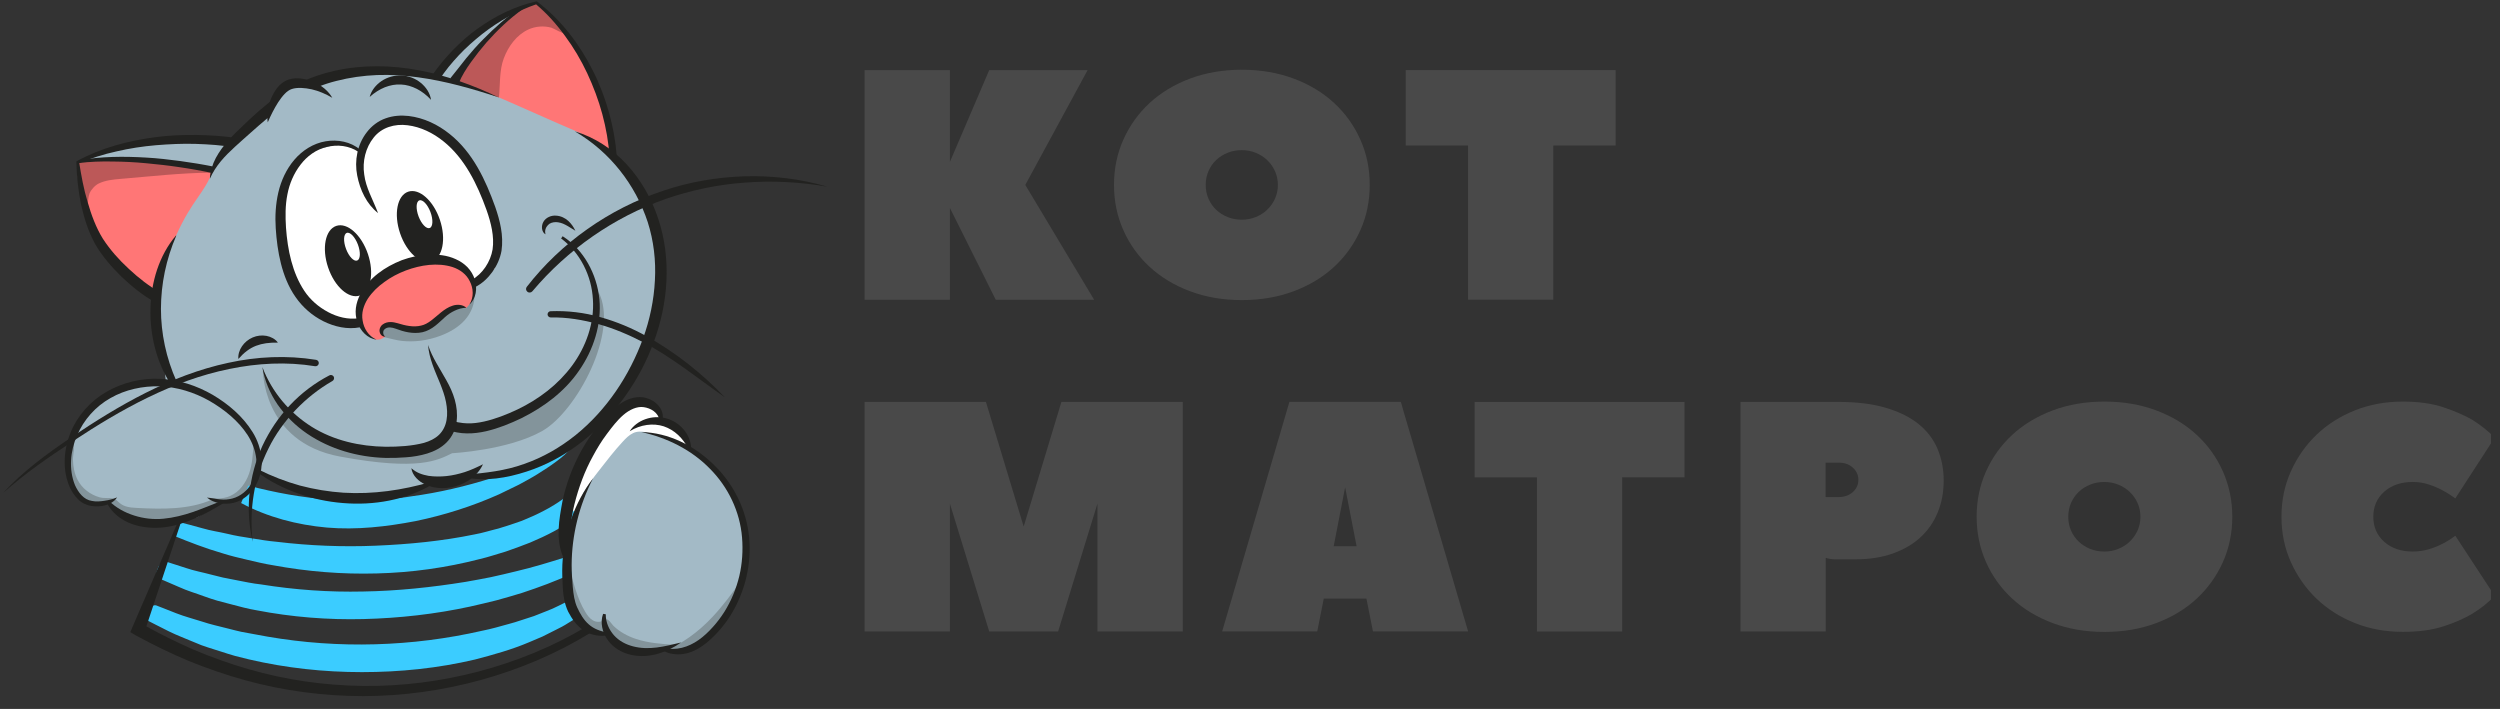 <svg width="201" height="57" viewBox="0 0 201 57" fill="none" xmlns="http://www.w3.org/2000/svg">
<rect x="0" y="0" width="201" height="57" fill="#333333" stroke="none"/>
<g clip-path="url(#clip0_3620_8893)">
<path d="M14.71 41.417C14.71 42.496 12.518 23.762 12.518 23.762L13.139 21.479L12.297 16.191L8.585 14.185L6.258 13.05L7.936 12.361L11.145 11.553L14.523 11.225L16.868 11.214H18.45L19.331 11.129L20.891 9.321L22.489 7.327L24.518 6.694L26.721 6.169L28.484 5.824L30.648 5.688L34.653 6.129H35.252L35.885 4.75L37.659 3.265L38.715 2.417L40.32 1.389L42.032 0.592L43.117 0.236L47.681 7.632L48.947 11.92L49.614 12.926L51.642 15.711L52.23 18.078L53.139 20.982L53.009 23.835L52.806 26.044L51.569 28.615L50.755 30.315L49.783 32.191L48.721 33.541H49.246L50.625 32.705L52.433 32.587L53.139 33.519L53.359 34.039L54.444 34.733L55.461 35.525V36.078L57.54 37.83L59.292 40.536L59.778 42.072L59.992 44.428L59.687 46.513L59.173 48.022L58.467 49.361L57.789 50.293L56.84 51.304L55.41 52.18L54.766 52.423L54.015 52.383L53.439 52.287L52.472 52.248L51.252 52.423L50.043 52.022L48.998 51.084L48.681 50.835L48.009 50.88L47.224 50.4L46.495 49.502L45.715 47.863L45.744 45.666L45.727 44.14L45.467 43.355L45.484 41.118L45.642 40.242C45.642 40.242 45.998 39.027 46.043 38.976C46.094 38.926 46.614 37.948 46.659 37.897C46.71 37.846 47.495 35.999 47.495 35.999L48.128 35.135L48.648 34.344L48.1 34.072L47.218 34.604L45.032 36.089L43.868 37.219L42.032 37.954L38.269 38.304H37.631C37.631 38.304 36.766 38.773 36.681 38.773C36.597 38.773 35.715 38.773 35.602 38.773C35.489 38.773 34.523 38.773 34.523 38.773C34.523 38.773 33.93 38.988 33.93 39.157C33.93 39.327 32.659 39.558 32.659 39.558L29.789 40.033L27.399 39.863L25.744 39.733L24.608 39.417L23.1 38.954L21.891 38.525L20.913 37.965L20.614 38.174L20.247 39.191L19.67 39.813L18.71 40.327H17.732L17.252 40.784L15.834 41.592L14.71 41.417Z" fill="#A3BAC6"/>
<path d="M35.463 26.976C36.181 26.699 36.864 26.303 37.373 25.733C37.881 25.162 38.203 24.394 38.136 23.631C37.305 24.06 36.48 24.484 35.65 24.913C35.113 25.19 34.571 25.473 33.983 25.603C33.294 25.761 32.571 25.716 31.864 25.682C31.582 25.67 31.288 25.659 31.017 25.738C30.599 25.857 30.248 26.218 30.367 26.676C30.446 27.004 30.678 27.066 30.972 27.128C31.424 27.224 31.859 27.36 32.316 27.41C32.813 27.461 33.322 27.456 33.819 27.394C34.378 27.32 34.932 27.179 35.463 26.976Z" fill="#83949B"/>
<path d="M17.134 13.659C16.422 15.602 15.478 15.992 14.162 18.936C12.828 21.919 12.619 24.043 12.619 24.043L9.19 21.026C9.19 21.026 7.54 18.806 7.196 17.704C6.857 16.608 6.258 13.037 6.258 13.037L7.201 12.891H10.885L14.642 13.224L16.252 13.484C16.258 13.489 17.213 13.45 17.134 13.659Z" fill="#FF7676"/>
<path d="M7.945 14.751C8.487 14.491 9.097 14.434 9.691 14.383C12.21 14.174 14.498 13.903 17.029 13.88C17.058 13.762 17.239 13.784 17.142 13.705C17.047 13.626 16.928 13.575 16.809 13.547C13.549 12.745 10.391 12.7 6.928 12.897C6.73 12.909 6.481 12.83 6.352 12.971C6.21 13.129 6.199 13.372 6.21 13.587C6.227 13.982 6.267 14.378 6.323 14.773C6.357 14.999 7.035 17.632 7.035 17.632C7.035 17.632 7.007 16.01 7.199 15.547C7.323 15.248 7.645 14.892 7.945 14.751Z" fill="#BC5858"/>
<path d="M36.723 6.501L37.966 4.462L39.429 2.812L41.062 1.32L41.886 0.693L43.124 0.219L43.926 0.919L46.717 4.151L47.491 5.902L48.711 9.202L49.288 11.597V12.767C49.288 12.767 48.039 11.275 46.316 10.552C44.587 9.829 40.062 7.761 39.389 7.546C38.717 7.337 36.723 6.637 36.723 6.637V6.501Z" fill="#FF7676"/>
<path d="M30.112 27.257C30.112 27.257 29.18 26.523 29.18 26.432C29.18 26.342 28.863 25.043 28.863 25.043L29.456 23.359L30.852 22.365L33.343 21.184L35.456 20.873L36.637 21.314L37.948 22.308L38.129 22.986V23.704C38.129 23.704 37.892 24.325 37.728 24.494C37.564 24.664 37.502 24.754 37.502 24.754C37.502 24.754 37.123 24.715 36.869 24.715C36.615 24.715 36.202 24.788 36.117 24.873C36.033 24.958 35.214 25.608 35.214 25.608L34.219 26.302L33.383 26.557L32.174 26.314L31.259 26.139C31.259 26.139 30.869 26.24 30.835 26.274C30.801 26.308 30.683 26.472 30.683 26.512C30.683 26.551 30.683 26.726 30.722 26.76C30.756 26.794 30.846 26.997 30.846 26.997L30.982 27.048C30.982 27.059 30.49 27.461 30.112 27.257Z" fill="#FF7676"/>
<path d="M11.573 30.816L8.533 31.867L6.511 33.828L5.901 35.234C5.901 35.234 5.528 36.794 5.46 36.856C5.398 36.918 5.624 38.511 5.624 38.511L6.505 40.059L7.788 40.511L8.714 40.398L9.07 40.884L10.048 41.551L11.567 42.008H13.652L14.494 41.754L16.132 41.184L17.099 40.732L17.658 40.455L18.573 40.285L20.002 39.63L20.505 38.506L20.906 36.653L20.658 36.042L20.031 34.726L18.274 32.862L17.37 32.218L15.754 31.263L14.076 30.895L12.703 30.658L11.573 30.816Z" fill="#A3BAC6"/>
<path d="M28.824 12.039L27.214 11.564L24.609 12.27L24.061 13.191L23.372 13.937L22.852 15.118L22.553 17.378L22.496 19.344L22.869 21.248L23.502 22.717L24.694 24.428L25.835 25.231L26.824 25.807L28.106 26.095L28.858 25.863L29.14 24.496L29.818 23.474L30.852 22.366L32.716 21.485L34.406 21.033L35.095 20.886L36.349 21.095L37.688 21.762L37.914 22.423L38.129 22.988L38.824 22.541L39.795 21.57L40.005 20.169L40.163 18.525L39.225 16.338L37.988 13.389L36.519 11.694L35.62 10.796L34.129 10.14L32.406 9.66L30.982 9.835L29.959 10.559L29.383 11.406L28.931 12.095L28.824 12.039Z" fill="white"/>
<path d="M21.125 29.591C21.125 29.591 20.995 35.535 27.346 36.71C33.696 37.885 35.193 36.998 36.351 36.439C36.351 36.439 40.848 36.207 43.594 34.653C46.34 33.1 49.792 26.693 48.12 23.473L47.718 26.088L46.453 29.337L43.521 32.213L39.492 34.094L36.956 34.45H36.475L34.73 35.846L29.724 36.247L26.605 35.484L23.3 33.218C23.3 33.218 21.244 30.444 21.125 29.591Z" fill="#83949B"/>
<path d="M42.47 2.376C41.526 2.817 40.871 3.721 40.504 4.693C40.137 5.664 40.221 6.8 40.114 7.834C39.012 7.371 37.673 6.93 36.504 6.693C36.662 6.331 36.905 6.02 37.148 5.71C37.809 4.856 38.47 3.851 39.233 3.094C40.306 2.032 40.995 1.337 42.25 0.495C42.334 0.438 42.995 0.252 43.097 0.252C43.227 0.252 43.334 0.484 43.425 0.58C43.837 1.003 44.244 1.433 44.656 1.856C44.769 1.975 45.656 2.574 45.453 2.687C45.312 2.76 44.498 2.275 44.334 2.229C43.724 2.054 43.041 2.111 42.47 2.376Z" fill="#BC5858"/>
<path d="M9.249 40.048C8.622 40.421 7.887 40.721 7.175 40.54C6.644 40.404 6.209 40.009 5.927 39.54C5.65 39.071 5.509 38.529 5.424 37.992C5.339 37.45 5.3 36.896 5.379 36.348C5.407 36.128 5.565 35.066 5.859 35.467C6.079 35.766 5.853 36.591 5.865 36.958C5.882 37.512 5.978 38.071 6.232 38.568C6.588 39.269 7.266 39.777 8.017 39.986C8.396 40.088 8.791 39.998 9.153 40.088C9.305 40.128 9.384 40.229 9.492 40.331C9.667 40.495 9.848 40.619 10.074 40.698C10.384 40.806 10.718 40.822 11.045 40.84C13.079 40.941 15.187 40.981 17.051 40.167C17.243 40.167 17.656 40.348 17.554 40.517C17.452 40.681 16.927 40.851 16.74 40.907C15.961 41.145 15.181 41.388 14.401 41.625C13.746 41.828 13.079 42.032 12.396 42.02C11.243 42.009 10.187 41.41 9.192 40.828C9.028 40.732 8.842 40.585 8.893 40.404C8.932 40.246 9.125 40.19 9.288 40.156" fill="#83949B"/>
<path d="M18.496 39.879C19.241 39.557 19.761 38.839 20.027 38.071C20.292 37.303 20.337 36.478 20.383 35.67C20.761 36.404 20.914 37.263 20.744 38.071C20.575 38.879 20.072 39.625 19.354 40.026C18.897 40.286 18.36 40.393 17.84 40.353C17.609 40.337 17.275 40.308 17.078 40.178C16.942 40.094 16.976 40.071 17.123 40.065C17.264 40.06 17.411 40.082 17.558 40.082C17.874 40.065 18.196 40.009 18.496 39.879Z" fill="#83949B"/>
<path d="M47.058 49.201C47.211 49.455 47.391 49.709 47.645 49.862C47.9 50.02 48.244 50.054 48.493 49.885C48.544 50.184 48.589 50.483 48.64 50.783C48.645 50.822 48.651 50.862 48.634 50.89C48.606 50.941 48.532 50.941 48.47 50.935C47.442 50.794 46.589 49.998 46.143 49.06C45.696 48.122 45.589 47.06 45.566 46.026C45.566 45.958 45.866 46.066 45.894 46.099C45.956 46.178 45.973 46.404 46.001 46.506C46.092 46.817 46.182 47.133 46.284 47.438C46.487 48.054 46.725 48.653 47.058 49.201Z" fill="#83949B"/>
<path d="M51.147 51.376C52.136 51.698 53.187 51.777 54.226 51.845C53.944 52.093 53.571 52.223 53.198 52.285C52.825 52.347 52.447 52.353 52.074 52.37C51.605 52.398 51.125 52.455 50.667 52.336C50.294 52.24 49.961 52.037 49.656 51.8C49.322 51.54 49.012 51.234 48.808 50.862C48.695 50.653 48.419 50.048 48.656 49.845C48.887 49.641 49.17 50.172 49.317 50.314C49.831 50.811 50.475 51.155 51.147 51.376Z" fill="#83949B"/>
<path d="M57.307 49.575C58.143 48.682 58.866 47.693 59.578 46.693C59.578 47.456 59.098 48.123 58.685 48.761C58.273 49.405 57.906 50.083 57.454 50.699C57.002 51.315 56.437 51.874 55.736 52.191C55.036 52.501 54.183 52.541 53.527 52.145C53.55 52.157 53.991 51.936 54.064 51.914C54.188 51.88 54.313 51.852 54.431 51.812C54.776 51.688 55.098 51.456 55.403 51.247C56.098 50.761 56.731 50.191 57.307 49.575Z" fill="#83949B"/>
<path d="M50.908 34.818C50.575 34.976 50.309 35.248 50.061 35.519C49.383 36.253 48.773 37.044 48.157 37.835C47.292 38.943 46.4 40.129 46.23 41.519C46.202 41.733 46.191 41.965 46.072 42.146C45.948 42.327 45.665 42.423 45.513 42.27C45.4 42.163 45.4 41.988 45.411 41.83C45.462 41.129 45.575 40.428 45.739 39.745C46.23 37.762 47.202 35.92 48.417 34.27C48.897 33.615 49.439 32.971 50.162 32.598C50.886 32.225 51.835 32.191 52.468 32.705C52.869 33.033 53.095 33.536 53.451 33.914C53.778 34.259 54.202 34.49 54.569 34.79C54.937 35.089 55.264 35.508 55.258 35.982C55.258 35.886 54.258 35.547 54.14 35.496C53.756 35.344 53.366 35.197 52.97 35.067C52.366 34.863 51.541 34.519 50.908 34.818Z" fill="white"/>
<path d="M11.902 48.959C12.275 48.632 12.473 48.626 12.636 48.705L13.145 48.903L14.162 49.304C14.84 49.57 15.546 49.751 16.235 49.971C16.919 50.203 17.636 50.355 18.337 50.536C18.687 50.621 19.038 50.722 19.393 50.796L20.461 50.993C23.303 51.553 26.196 51.83 29.094 51.818C31.992 51.807 34.891 51.513 37.721 50.937C38.422 50.773 39.139 50.654 39.834 50.462C40.523 50.259 41.235 50.101 41.908 49.864L42.936 49.53L43.936 49.135C44.269 49.005 44.602 48.869 44.919 48.7L45.399 48.462C45.484 48.428 45.58 48.417 45.71 48.457C45.828 48.485 45.987 48.57 46.184 48.711L46.365 48.999C46.399 49.231 46.394 49.406 46.354 49.525C46.32 49.654 46.252 49.734 46.173 49.79L45.676 50.095C45.348 50.31 45.004 50.485 44.659 50.654L43.625 51.174L42.563 51.626C41.145 52.231 39.665 52.638 38.184 53.027C35.207 53.728 32.151 54.039 29.1 54.039C26.049 54.039 22.998 53.711 20.021 53.016L18.908 52.739C18.54 52.643 18.179 52.513 17.812 52.4C17.088 52.157 16.348 51.971 15.648 51.649C14.947 51.344 14.23 51.09 13.546 50.745L12.529 50.231L12.021 49.971C11.845 49.892 11.71 49.739 11.738 49.259L11.902 48.959Z" fill="#3BCCFF"/>
<path d="M12.763 45.53L12.933 45.298C12.978 45.242 13.023 45.202 13.057 45.174C13.13 45.106 13.181 45.1 13.221 45.111L13.469 45.191L13.961 45.349L14.944 45.665C15.594 45.891 16.277 46.01 16.944 46.191C17.277 46.264 17.605 46.366 17.944 46.439L18.955 46.637C19.628 46.767 20.3 46.914 20.983 46.987C23.69 47.422 26.441 47.62 29.192 47.558C31.944 47.513 34.69 47.224 37.419 46.784C38.102 46.676 38.775 46.53 39.458 46.405C40.13 46.253 40.808 46.106 41.475 45.936C42.82 45.62 44.142 45.219 45.458 44.801L45.989 46.117C44.684 46.727 43.328 47.219 41.967 47.671C41.283 47.891 40.588 48.072 39.899 48.27C39.198 48.434 38.503 48.62 37.803 48.767C34.995 49.377 32.119 49.699 29.238 49.773C26.356 49.846 23.458 49.614 20.622 49.066C19.91 48.948 19.209 48.75 18.515 48.569L17.464 48.292C17.119 48.196 16.774 48.072 16.436 47.953C15.758 47.699 15.063 47.507 14.407 47.202L13.413 46.773L12.916 46.558L12.667 46.45C12.628 46.434 12.594 46.394 12.582 46.298C12.577 46.253 12.577 46.196 12.582 46.123L12.628 45.846L12.763 45.53Z" fill="#3BCCFF"/>
<path d="M14.344 41.958C15 42.122 15.649 42.297 16.293 42.477C16.938 42.67 17.61 42.76 18.259 42.913C18.909 43.076 19.57 43.178 20.237 43.28C20.898 43.387 21.559 43.5 22.226 43.557C24.881 43.879 27.559 43.986 30.22 43.873C32.881 43.76 35.542 43.506 38.141 42.969C38.796 42.856 39.423 42.647 40.067 42.495C40.7 42.308 41.322 42.099 41.943 41.879C43.152 41.393 44.322 40.816 45.316 40.082L46.435 41.5C45.243 42.415 43.949 43.065 42.632 43.619C41.971 43.873 41.305 44.133 40.638 44.353C39.96 44.545 39.293 44.783 38.604 44.941C35.881 45.647 33.084 46.037 30.288 46.105C27.491 46.184 24.683 45.952 21.938 45.444C21.248 45.336 20.57 45.167 19.887 45.009C19.209 44.85 18.531 44.692 17.864 44.477C16.525 44.088 15.22 43.585 13.938 43.059L14.344 41.958Z" fill="#3BCCFF"/>
<path d="M19.963 39.044C22.121 39.609 24.257 40.004 26.443 40.162C26.991 40.168 27.539 40.202 28.087 40.23C28.635 40.241 29.189 40.196 29.743 40.202C30.296 40.213 30.85 40.145 31.404 40.1L32.234 40.027C32.511 39.998 32.782 39.948 33.059 39.908C35.268 39.609 37.466 39.1 39.618 38.411L41.223 37.863C41.743 37.643 42.285 37.467 42.799 37.241C43.319 37.021 43.839 36.789 44.33 36.524C44.827 36.264 45.319 35.982 45.72 35.643L46.031 35.891C45.641 36.383 45.183 36.773 44.709 37.117C44.234 37.473 43.743 37.789 43.245 38.1C42.748 38.417 42.228 38.688 41.714 38.97L40.133 39.739C37.986 40.699 35.731 41.417 33.409 41.897C31.087 42.343 28.692 42.62 26.291 42.417C23.895 42.202 21.511 41.586 19.387 40.445L19.963 39.044Z" fill="#3BCCFF"/>
<path d="M12.66 24.021C12.406 24.207 12.248 24.179 12.124 24.1L11.756 23.868C11.519 23.704 11.287 23.541 11.062 23.365C10.61 23.015 10.186 22.642 9.773 22.252C8.965 21.456 8.214 20.603 7.632 19.591C7.073 18.558 6.751 17.484 6.502 16.382C6.288 15.281 6.163 14.168 6.141 13.055V12.981L6.208 12.942C8.135 11.885 10.299 11.32 12.468 11.032C13.559 10.885 14.655 10.84 15.756 10.851C16.305 10.857 16.852 10.88 17.401 10.919L18.22 10.992C18.491 11.038 18.779 10.992 18.999 11.36L18.965 11.58C18.649 11.88 18.401 11.767 18.135 11.744L17.338 11.659C16.807 11.614 16.271 11.586 15.739 11.569C14.672 11.535 13.604 11.591 12.536 11.676C11.468 11.767 10.412 11.93 9.367 12.173C8.321 12.399 7.299 12.733 6.299 13.139L6.361 13.032C6.536 14.122 6.728 15.201 7.045 16.241C7.338 17.275 7.728 18.32 8.276 19.201C8.852 20.083 9.57 20.896 10.361 21.62C10.751 21.987 11.163 22.337 11.587 22.659C11.802 22.817 12.016 22.976 12.237 23.122L12.57 23.331C12.683 23.394 12.768 23.495 12.751 23.817L12.66 24.021Z" fill="#222220"/>
<path d="M6.312 12.896C8.115 12.568 9.957 12.562 11.77 12.67C12.68 12.72 13.589 12.828 14.488 12.947C14.94 13.009 15.392 13.076 15.838 13.15L16.51 13.268L16.844 13.331L17.013 13.365C17.07 13.382 17.132 13.342 17.149 13.545L17.104 13.76C17.007 13.947 16.962 13.884 16.906 13.879L16.742 13.845L16.409 13.777L15.742 13.653C15.296 13.574 14.855 13.5 14.409 13.438C13.516 13.302 12.623 13.206 11.725 13.122C10.827 13.037 9.928 12.992 9.03 12.986C8.132 12.969 7.228 12.997 6.335 13.11L6.312 12.896Z" fill="#222220"/>
<path d="M13.725 30.885C13.149 29.998 12.725 29.003 12.459 27.975C12.194 26.947 12.069 25.879 12.098 24.811C12.12 23.749 12.295 22.687 12.629 21.681C12.968 20.676 13.471 19.727 14.149 18.936L14.171 18.947C13.352 20.851 12.945 22.828 12.94 24.823C12.94 26.817 13.363 28.794 14.182 30.631L13.725 30.885Z" fill="#222220"/>
<path d="M21.527 9.836C21.431 9.197 21.538 8.531 21.793 7.926C21.922 7.621 22.081 7.333 22.295 7.05C22.516 6.779 22.832 6.514 23.211 6.395C23.584 6.276 23.951 6.276 24.29 6.327C24.629 6.378 24.956 6.463 25.256 6.604C25.866 6.875 26.397 7.31 26.719 7.864C26.171 7.542 25.623 7.31 25.058 7.18C24.504 7.062 23.9 7.011 23.459 7.158C23.047 7.288 22.685 7.74 22.363 8.226C22.052 8.717 21.781 9.248 21.527 9.836Z" fill="#222220"/>
<path d="M29.723 7.795C29.853 7.281 30.214 6.829 30.672 6.518C31.129 6.208 31.7 6.044 32.276 6.067C32.853 6.095 33.406 6.309 33.836 6.665C34.265 7.016 34.581 7.502 34.655 8.027C34.299 7.643 33.92 7.355 33.514 7.146C33.107 6.942 32.678 6.812 32.242 6.795C31.813 6.767 31.367 6.852 30.943 7.016C30.519 7.191 30.113 7.439 29.723 7.795Z" fill="#222220"/>
<path d="M21.576 9.314C21.576 9.309 21.576 9.309 21.581 9.303C21.593 9.269 21.615 9.218 21.632 9.184C21.638 9.173 21.649 9.156 21.655 9.145C21.694 9.077 21.745 9.026 21.807 8.987C21.785 8.563 21.92 8.179 22.157 7.84C21.689 8.184 21.248 8.552 20.813 8.925C20.384 9.303 19.971 9.687 19.564 10.077C19.157 10.461 18.745 10.857 18.361 11.286C17.977 11.716 17.626 12.19 17.35 12.704C17.214 12.964 17.101 13.235 17.016 13.518C16.931 13.8 16.886 14.088 16.875 14.371C17.333 13.32 18.084 12.54 18.892 11.8C19.293 11.427 19.717 11.066 20.135 10.687C20.553 10.314 20.971 9.947 21.395 9.591C21.451 9.546 21.508 9.495 21.564 9.45C21.559 9.41 21.564 9.365 21.576 9.314Z" fill="#222220"/>
<path d="M33.705 5.655C31.473 5.232 29.129 5.186 26.869 5.7C25.982 5.898 25.112 6.186 24.281 6.571C24.298 6.571 24.315 6.565 24.332 6.565C24.671 6.559 24.942 6.706 25.197 6.893C25.225 6.887 25.259 6.881 25.293 6.881C25.417 6.881 25.513 6.921 25.586 6.977C26.067 6.785 26.558 6.627 27.061 6.503C28.117 6.232 29.208 6.079 30.309 6.034C31.411 5.994 32.513 6.062 33.615 6.215C35.812 6.514 37.976 7.13 40.112 7.836C38.084 6.87 35.948 6.079 33.705 5.655Z" fill="#222220"/>
<path d="M42.041 0.726C40.956 1.5 39.984 2.426 39.103 3.426C38.668 3.929 38.256 4.455 37.871 4.991C37.487 5.528 37.126 6.087 36.877 6.709L36.199 6.302C36.645 5.765 37.047 5.223 37.476 4.692C37.905 4.166 38.357 3.658 38.832 3.178C39.776 2.212 40.798 1.313 41.911 0.545L42.041 0.726Z" fill="#222220"/>
<path d="M49.181 12.597C48.978 12.54 48.983 12.467 48.983 12.394L48.966 12.179L48.927 11.744L48.802 10.88L48.633 10.021L48.424 9.173C48.124 8.049 47.706 6.953 47.215 5.896C46.718 4.84 46.124 3.829 45.43 2.891C44.746 1.947 43.955 1.072 43.062 0.315L43.057 0.309L43.158 0.331C41.554 0.879 40.068 1.716 38.752 2.75C38.096 3.275 37.464 3.829 36.893 4.439C36.605 4.744 36.334 5.06 36.068 5.382L35.689 5.879L35.509 6.134L35.418 6.264C35.379 6.298 35.424 6.394 35.141 6.264L34.961 6.139C34.74 5.925 34.848 5.93 34.87 5.879L34.966 5.75L35.158 5.484L35.565 4.97C35.848 4.637 36.136 4.309 36.441 3.998C37.051 3.377 37.701 2.795 38.413 2.292C39.825 1.281 41.413 0.495 43.102 0.117L43.158 0.105L43.198 0.139L43.204 0.145C45.108 1.591 46.599 3.546 47.667 5.682C48.215 6.75 48.633 7.879 48.961 9.032L49.181 9.902L49.362 10.783L49.497 11.676L49.542 12.122L49.565 12.348C49.576 12.422 49.599 12.495 49.407 12.586L49.181 12.597Z" fill="#222220"/>
<path d="M46.214 10.559C47.796 11.027 49.253 11.982 50.395 13.225C51.536 14.468 52.395 15.977 52.92 17.581C53.999 20.813 53.728 24.372 52.558 27.508C51.988 29.084 51.185 30.576 50.208 31.931C49.231 33.293 48.072 34.525 46.751 35.553C45.428 36.581 43.931 37.4 42.338 37.914C40.756 38.429 39.039 38.722 37.395 38.383L37.411 38.163C39.033 38.028 40.62 37.852 42.135 37.304C43.649 36.779 45.05 35.971 46.293 34.971C48.779 32.96 50.615 30.186 51.705 27.197C52.248 25.7 52.575 24.124 52.654 22.542C52.745 20.96 52.558 19.361 52.078 17.858C51.089 14.852 49.056 12.22 46.214 10.559Z" fill="#222220"/>
<path d="M33.074 37.643C33.504 38.032 33.972 38.168 34.453 38.258C34.927 38.326 35.419 38.326 35.905 38.275C36.391 38.224 36.871 38.111 37.357 37.959C37.843 37.801 38.312 37.586 38.831 37.326C38.351 38.388 37.199 39.083 36.012 39.219C35.419 39.287 34.797 39.224 34.232 38.97C33.673 38.727 33.148 38.236 33.074 37.643Z" fill="#222220"/>
<path d="M20.761 37.738C21.84 38.286 22.965 38.716 24.112 39.038C25.264 39.343 26.439 39.535 27.62 39.614C29.993 39.755 32.349 39.416 34.677 38.738L34.767 38.942C32.632 40.207 30.044 40.654 27.564 40.444C26.321 40.343 25.089 40.083 23.92 39.659C22.75 39.247 21.637 38.665 20.648 37.936L20.761 37.738Z" fill="#222220"/>
<path d="M9.413 39.988C9.21 40.31 8.854 40.519 8.487 40.62C8.119 40.722 7.729 40.739 7.34 40.677C6.961 40.626 6.549 40.428 6.283 40.146C6.001 39.875 5.786 39.547 5.622 39.202C4.995 37.796 5.114 36.185 5.662 34.801C6.227 33.411 7.283 32.225 8.588 31.485C9.888 30.745 11.402 30.383 12.888 30.457C14.379 30.53 15.825 31.005 17.102 31.745C18.368 32.496 19.52 33.468 20.311 34.745C21.097 35.999 21.345 37.717 20.543 39.05C20.165 39.7 19.543 40.248 18.786 40.428C18.04 40.598 17.221 40.485 16.639 40.005C17.018 40.033 17.351 40.123 17.69 40.151C18.029 40.191 18.368 40.163 18.69 40.078C19.334 39.909 19.888 39.445 20.227 38.863C20.571 38.282 20.679 37.575 20.605 36.897C20.532 36.219 20.283 35.564 19.91 34.982C19.159 33.824 18.023 32.914 16.82 32.219C15.605 31.536 14.238 31.112 12.854 31.061C11.475 31.022 10.074 31.321 8.882 32.005C7.684 32.677 6.729 33.75 6.193 35.016C5.65 36.259 5.515 37.75 6.029 39.005C6.3 39.609 6.741 40.185 7.396 40.276C7.718 40.344 8.063 40.315 8.39 40.264C8.746 40.214 9.068 40.135 9.413 39.988Z" fill="#222220"/>
<path d="M8.749 40.258C9.343 40.84 10.043 41.212 10.795 41.45C11.54 41.687 12.348 41.783 13.139 41.704C13.941 41.63 14.738 41.427 15.523 41.162C16.303 40.885 17.083 40.563 17.868 40.252L17.97 40.45C17.247 40.89 16.512 41.32 15.721 41.659C14.936 42.009 14.1 42.286 13.218 42.393C12.331 42.495 11.416 42.427 10.569 42.116C9.727 41.806 8.947 41.201 8.574 40.388L8.749 40.258Z" fill="#222220"/>
<path d="M47.684 38.455C46.559 40.636 45.972 43.026 45.961 45.404C45.961 45.992 46 46.596 46.051 47.195C46.107 47.788 46.186 48.348 46.407 48.839C46.638 49.342 46.932 49.851 47.333 50.195C47.734 50.557 48.271 50.76 48.87 50.862V51.082C48.249 51.184 47.537 51.088 46.955 50.704C46.362 50.319 45.983 49.76 45.678 49.173C45.384 48.551 45.282 47.879 45.249 47.252C45.215 46.636 45.186 46.014 45.215 45.382C45.277 44.127 45.52 42.885 45.932 41.704C46.345 40.54 46.938 39.432 47.684 38.455Z" fill="#222220"/>
<path d="M48.703 49.387C48.698 50.037 48.963 50.625 49.364 51.077C49.76 51.523 50.308 51.817 50.907 51.969C51.505 52.127 52.144 52.139 52.794 52.06C53.443 51.981 54.093 51.811 54.765 51.653C54.2 52.048 53.579 52.365 52.895 52.563C52.217 52.76 51.466 52.811 50.743 52.653C50.025 52.495 49.313 52.099 48.873 51.472C48.426 50.868 48.234 50.048 48.489 49.353L48.703 49.387Z" fill="#222220"/>
<path d="M51.57 34.738C53.74 34.778 55.836 35.834 57.384 37.36C58.96 38.874 60.011 40.964 60.226 43.162C60.446 45.36 59.898 47.608 58.734 49.478C58.44 49.942 58.107 50.388 57.734 50.795C57.361 51.202 56.966 51.586 56.502 51.913C56.045 52.236 55.508 52.501 54.932 52.58C54.361 52.659 53.751 52.586 53.265 52.275L53.356 52.072C54.35 52.349 55.356 52.026 56.175 51.45C56.587 51.162 56.966 50.8 57.31 50.416C57.661 50.032 57.971 49.614 58.248 49.179C58.796 48.298 59.197 47.326 59.44 46.315C59.678 45.303 59.745 44.252 59.661 43.218C59.497 41.145 58.548 39.156 57.068 37.676C55.599 36.173 53.661 35.202 51.57 34.738Z" fill="#222220"/>
<path d="M34.416 27.732C34.755 28.772 35.371 29.631 35.896 30.591C36.433 31.535 36.868 32.67 36.71 33.891C36.642 34.495 36.365 35.111 35.913 35.563C35.461 36.021 34.896 36.292 34.337 36.467C33.777 36.636 33.207 36.727 32.659 36.766C32.105 36.812 31.551 36.828 30.992 36.817C28.772 36.755 26.54 36.122 24.687 34.862C23.766 34.235 22.964 33.439 22.325 32.535C21.704 31.619 21.258 30.585 21.094 29.512C21.862 31.54 23.291 33.196 25.054 34.309C26.828 35.422 28.936 35.891 31.015 35.919C32.049 35.925 33.133 35.857 34.083 35.608C34.551 35.472 34.986 35.264 35.303 34.953C35.619 34.642 35.823 34.235 35.902 33.772C35.986 33.309 35.953 32.812 35.856 32.314C35.76 31.817 35.585 31.337 35.388 30.84C34.986 29.857 34.495 28.828 34.416 27.732Z" fill="#222220"/>
<path d="M36.157 34.06C36.535 33.732 36.66 33.958 36.897 33.964C37.112 34.004 37.332 34.032 37.558 34.037C38.004 34.054 38.468 33.992 38.919 33.891C39.829 33.687 40.733 33.331 41.597 32.924C43.321 32.099 44.874 30.919 45.999 29.393C47.117 27.873 47.795 25.981 47.671 24.088C47.575 22.201 46.66 20.326 45.112 19.173L45.236 18.992C46.937 20.077 47.987 22.032 48.191 24.049C48.383 26.088 47.711 28.133 46.558 29.794C45.405 31.484 43.722 32.727 41.931 33.619C41.021 34.054 40.095 34.433 39.089 34.67C38.586 34.783 38.066 34.857 37.535 34.845C37.27 34.845 36.999 34.817 36.733 34.766C36.484 34.687 36.145 34.761 36.066 34.258L36.157 34.06Z" fill="#222220"/>
<path d="M43.86 18.841C43.538 18.666 43.498 18.163 43.69 17.835C43.894 17.474 44.34 17.304 44.707 17.338C45.086 17.355 45.436 17.53 45.685 17.756C45.939 17.988 46.12 18.259 46.261 18.553C45.973 18.389 45.718 18.203 45.459 18.073C45.199 17.937 44.944 17.864 44.69 17.858C44.436 17.864 44.21 17.926 44.057 18.095C43.899 18.259 43.769 18.513 43.86 18.841Z" fill="#222220"/>
<path d="M19.165 28.862C19.103 28.145 19.617 27.433 20.312 27.133C20.662 26.981 21.052 26.936 21.419 27.003C21.781 27.071 22.131 27.252 22.346 27.546C21.985 27.54 21.685 27.557 21.397 27.596C21.109 27.636 20.843 27.704 20.589 27.8C20.075 27.998 19.623 28.337 19.165 28.862Z" fill="#222220"/>
<path d="M30.264 27.303C29.547 27.224 28.965 26.597 28.727 25.89C28.609 25.535 28.564 25.139 28.614 24.755C28.66 24.376 28.79 24.009 28.959 23.67C29.677 22.32 30.953 21.45 32.304 20.919C32.993 20.67 33.71 20.506 34.445 20.472C35.179 20.444 35.942 20.517 36.637 20.834C36.982 20.986 37.309 21.201 37.581 21.478C37.852 21.766 38.055 22.099 38.168 22.461C38.4 23.167 38.281 24.026 37.733 24.495C38.117 23.902 38.061 23.179 37.773 22.619C37.501 22.043 36.976 21.67 36.388 21.472C35.196 21.094 33.823 21.297 32.62 21.749C32.016 21.981 31.434 22.28 30.908 22.67C30.377 23.043 29.914 23.495 29.569 24.02C29.241 24.546 29.038 25.162 29.157 25.783C29.253 26.399 29.614 27.02 30.264 27.303Z" fill="#222220"/>
<path d="M30.983 27.06C30.79 27.111 30.576 26.924 30.53 26.71C30.463 26.489 30.587 26.213 30.768 26.088C31.141 25.806 31.615 25.885 31.949 25.981C32.604 26.184 33.248 26.326 33.847 26.179C34.434 26.06 34.898 25.569 35.451 25.122C35.734 24.896 36.045 24.681 36.412 24.569C36.768 24.456 37.225 24.484 37.497 24.749C37.124 24.749 36.847 24.845 36.564 24.975C36.282 25.105 36.016 25.28 35.773 25.501C35.288 25.93 34.768 26.523 33.971 26.71C33.203 26.874 32.446 26.67 31.813 26.427C31.502 26.314 31.22 26.28 31.005 26.41C30.903 26.478 30.83 26.546 30.813 26.676C30.802 26.8 30.819 26.97 30.983 27.06Z" fill="#222220"/>
<path d="M28.949 26.314C27.926 26.512 26.887 26.269 26 25.828C25.107 25.382 24.327 24.704 23.757 23.874C23.186 23.06 22.825 22.128 22.587 21.19C22.35 20.252 22.231 19.303 22.169 18.354C22.107 17.399 22.158 16.422 22.378 15.473C22.599 14.523 23.022 13.597 23.666 12.845C24.305 12.094 25.197 11.523 26.18 11.36C27.146 11.196 28.203 11.393 28.949 12.032L28.813 12.207C28.067 11.704 27.118 11.602 26.271 11.817C25.418 12.015 24.683 12.552 24.158 13.246C23.627 13.936 23.271 14.761 23.107 15.631C22.932 16.501 22.938 17.399 22.994 18.303C23.124 20.111 23.502 21.93 24.468 23.388C24.943 24.105 25.61 24.681 26.372 25.088C27.13 25.495 27.994 25.704 28.819 25.591L28.949 26.314Z" fill="#222220"/>
<path d="M30.396 17.133C29.469 16.399 28.944 15.274 28.718 14.105C28.486 12.924 28.723 11.613 29.497 10.625C29.876 10.127 30.407 9.721 31.011 9.512C31.61 9.297 32.249 9.257 32.859 9.325C34.079 9.472 35.203 10.014 36.136 10.76C37.074 11.5 37.819 12.455 38.401 13.466C38.989 14.483 39.429 15.557 39.819 16.642C40.192 17.732 40.503 18.918 40.322 20.167C40.209 20.788 39.949 21.359 39.588 21.862C39.226 22.359 38.769 22.8 38.198 23.082L37.91 22.512C38.797 22.031 39.441 21.043 39.605 20.048C39.752 19.031 39.486 17.93 39.119 16.89C38.367 14.794 37.356 12.726 35.656 11.365C34.819 10.687 33.819 10.201 32.774 10.071C31.735 9.935 30.678 10.246 30.04 11.065C29.396 11.867 29.124 12.969 29.283 14.026C29.413 15.099 29.983 16.043 30.396 17.133Z" fill="#222220"/>
<path d="M0.238 39.647C1.82 37.913 3.735 36.511 5.673 35.201C7.617 33.89 9.611 32.641 11.713 31.585C13.815 30.528 16.029 29.67 18.346 29.172C20.656 28.664 23.063 28.551 25.413 28.93C25.555 28.952 25.651 29.088 25.628 29.229C25.605 29.37 25.47 29.466 25.329 29.444C23.052 29.071 20.713 29.195 18.447 29.664C16.176 30.122 13.984 30.941 11.894 31.958C9.803 32.975 7.803 34.189 5.854 35.478C3.905 36.754 1.984 38.082 0.238 39.647Z" fill="#222220"/>
<path d="M26.729 30.631C25.627 31.263 24.622 32.06 23.752 32.975C22.882 33.896 22.13 34.936 21.576 36.077C21.006 37.212 20.616 38.438 20.407 39.704C20.198 40.969 20.164 42.269 20.322 43.557C20.012 42.291 19.927 40.969 20.062 39.659C20.198 38.348 20.543 37.054 21.096 35.851C21.661 34.653 22.401 33.529 23.322 32.568C24.232 31.602 25.311 30.789 26.486 30.178C26.61 30.111 26.769 30.162 26.836 30.291C26.893 30.41 26.848 30.563 26.729 30.631Z" fill="#222220"/>
<path d="M42.355 23.06C45.117 19.5 48.976 16.794 53.253 15.359C55.389 14.625 57.637 14.246 59.88 14.173C62.129 14.111 64.377 14.382 66.519 15.009C64.326 14.63 62.1 14.512 59.908 14.681C57.711 14.834 55.547 15.291 53.479 16.009C49.343 17.472 45.632 20.06 42.801 23.421C42.699 23.54 42.519 23.557 42.4 23.455C42.276 23.354 42.259 23.178 42.355 23.06Z" fill="#222220"/>
<path d="M44.266 25.021C45.617 24.97 46.978 25.128 48.278 25.501C49.577 25.863 50.826 26.388 52.001 27.044C54.346 28.354 56.447 30.027 58.283 31.948C56.102 30.428 54.057 28.744 51.735 27.529C50.577 26.925 49.374 26.411 48.12 26.061C46.865 25.716 45.577 25.496 44.278 25.524C44.142 25.524 44.029 25.416 44.023 25.281C44.023 25.14 44.131 25.027 44.266 25.021Z" fill="#222220"/>
<path d="M45.251 44.723C44.669 43.288 44.952 41.762 45.218 40.322C45.517 38.87 46.059 37.463 46.777 36.163C47.144 35.519 47.551 34.892 48.014 34.31C48.477 33.728 48.946 33.163 49.568 32.672C50.178 32.197 50.997 31.768 51.901 31.983C52.319 32.09 52.703 32.316 52.969 32.649C53.246 32.971 53.37 33.446 53.251 33.836L53.031 33.813C52.929 33.152 52.308 32.813 51.749 32.734C51.212 32.655 50.602 32.943 50.121 33.361C49.63 33.779 49.195 34.35 48.782 34.904C48.364 35.457 48.003 36.056 47.675 36.666C47.003 37.881 46.523 39.197 46.184 40.542C46.014 41.22 45.912 41.904 45.833 42.598C45.754 43.293 45.681 43.983 45.466 44.706L45.251 44.723Z" fill="#222220"/>
<path d="M50.625 34.672C51.196 33.774 52.444 33.333 53.552 33.632C54.111 33.779 54.608 34.107 54.97 34.536C55.331 34.966 55.563 35.514 55.569 36.062L55.354 36.113C54.919 35.22 54.218 34.565 53.365 34.276C52.512 34 51.506 34.13 50.625 34.672Z" fill="#222220"/>
<path d="M47.437 50.9C44.714 52.572 41.748 53.815 38.674 54.669C35.601 55.516 32.409 55.962 29.211 55.968C26.013 55.968 22.816 55.544 19.731 54.697C18.188 54.273 16.674 53.748 15.194 53.149C13.72 52.533 12.279 51.827 10.878 51.064L10.477 50.821L10.646 50.426L14.398 41.736L14.607 41.815L11.623 50.793L11.392 50.154C12.753 50.917 14.149 51.618 15.578 52.239C17.013 52.844 18.488 53.369 19.985 53.804C22.985 54.669 26.098 55.115 29.217 55.149C32.341 55.183 35.465 54.782 38.488 53.985C41.511 53.188 44.443 51.996 47.126 50.392L47.437 50.9Z" fill="#222220"/>
<path d="M28.925 23.763C29.809 23.465 30.103 21.969 29.581 20.423C29.059 18.877 27.919 17.865 27.035 18.163C26.151 18.462 25.858 19.957 26.38 21.503C26.901 23.05 28.041 24.061 28.925 23.763Z" fill="#222220"/>
<path d="M34.71 21.011C35.594 20.712 35.888 19.217 35.366 17.671C34.844 16.125 33.704 15.113 32.82 15.412C31.936 15.71 31.643 17.205 32.165 18.751C32.687 20.298 33.826 21.309 34.71 21.011Z" fill="#222220"/>
<path d="M28.718 20.947C28.98 20.848 29.005 20.271 28.774 19.658C28.542 19.045 28.142 18.628 27.879 18.727C27.616 18.827 27.591 19.404 27.823 20.017C28.054 20.63 28.455 21.047 28.718 20.947Z" fill="white"/>
<path d="M34.55 18.332C34.812 18.233 34.837 17.655 34.606 17.043C34.374 16.43 33.974 16.013 33.711 16.112C33.448 16.212 33.423 16.789 33.654 17.402C33.886 18.015 34.287 18.431 34.55 18.332Z" fill="white"/>
<path d="M82.433 14.868L87.969 24.1H80.06L76.371 16.716V24.1H69.512V5.637H76.371V13.021L79.534 5.637H87.444L82.433 14.868Z" fill="#494949"/>
<path d="M110.126 14.867C110.126 16.167 109.877 17.381 109.374 18.506C108.871 19.63 108.171 20.613 107.267 21.449C106.363 22.285 105.278 22.941 104.013 23.415C102.747 23.89 101.357 24.127 99.843 24.127C98.329 24.127 96.945 23.89 95.679 23.415C94.414 22.941 93.329 22.285 92.425 21.449C91.521 20.613 90.815 19.63 90.318 18.506C89.815 17.381 89.566 16.167 89.566 14.867C89.566 13.568 89.815 12.353 90.318 11.229C90.821 10.105 91.521 9.122 92.425 8.285C93.329 7.449 94.414 6.794 95.679 6.319C96.945 5.845 98.335 5.607 99.843 5.607C101.352 5.607 102.742 5.845 104.013 6.319C105.284 6.794 106.363 7.449 107.267 8.285C108.171 9.122 108.877 10.105 109.374 11.229C109.877 12.348 110.126 13.562 110.126 14.867ZM102.742 14.867C102.742 14.466 102.662 14.093 102.504 13.749C102.346 13.41 102.137 13.11 101.871 12.862C101.606 12.613 101.301 12.421 100.951 12.28C100.6 12.139 100.227 12.071 99.843 12.071C99.436 12.071 99.064 12.139 98.708 12.28C98.357 12.421 98.047 12.613 97.787 12.862C97.521 13.11 97.318 13.404 97.165 13.749C97.018 14.088 96.939 14.46 96.939 14.867C96.939 15.268 97.013 15.641 97.165 15.986C97.312 16.325 97.521 16.624 97.787 16.873C98.052 17.122 98.357 17.314 98.708 17.455C99.058 17.596 99.436 17.664 99.843 17.664C100.233 17.664 100.6 17.596 100.951 17.455C101.301 17.314 101.612 17.122 101.871 16.873C102.137 16.624 102.346 16.331 102.504 15.986C102.662 15.641 102.742 15.268 102.742 14.867Z" fill="#494949"/>
<path d="M129.895 5.637V11.699H124.884V24.094H118.031V11.699H113.02V5.637H129.895Z" fill="#494949"/>
<path d="M79.534 50.772L76.371 40.49V50.772H69.512V32.315H79.269L82.303 42.337L85.337 32.315H95.094V50.772H88.235V40.49L85.071 50.772H79.534Z" fill="#494949"/>
<path d="M112.629 32.314C112.629 32.331 112.708 32.608 112.866 33.145C113.024 33.681 113.228 34.382 113.488 35.252C113.748 36.122 114.03 37.111 114.358 38.218C114.685 39.325 115.013 40.45 115.346 41.591C116.137 44.297 117.036 47.359 118.036 50.766H110.386L109.861 48.128H106.431L105.906 50.766H98.262L103.669 32.309H112.629V32.314ZM109.07 43.919L108.149 39.173L107.228 43.919H109.07Z" fill="#494949"/>
<path d="M135.434 32.315V38.377H130.423V50.772H123.57V38.382H118.559V32.315H135.434Z" fill="#494949"/>
<path d="M147.832 32.315C149.273 32.315 150.527 32.467 151.589 32.778C152.651 33.089 153.532 33.518 154.227 34.072C154.922 34.625 155.436 35.292 155.77 36.072C156.103 36.857 156.273 37.71 156.273 38.642C156.273 39.574 156.109 40.427 155.787 41.213C155.459 41.998 154.996 42.665 154.391 43.213C153.787 43.766 153.041 44.196 152.165 44.507C151.284 44.817 150.284 44.97 149.16 44.97C148.894 44.97 148.623 44.97 148.34 44.97C148.058 44.97 147.804 44.97 147.578 44.97C147.295 44.97 147.035 44.93 146.787 44.851V50.772H139.934V32.315C140.674 32.315 141.465 32.315 142.306 32.315C143.047 32.315 143.888 32.315 144.838 32.315C145.775 32.315 146.775 32.315 147.832 32.315ZM147.832 39.964C148.29 39.964 148.668 39.829 148.967 39.563C149.267 39.292 149.414 38.97 149.414 38.58C149.414 38.19 149.267 37.868 148.967 37.597C148.668 37.326 148.29 37.196 147.832 37.196H146.775V39.964H147.832Z" fill="#494949"/>
<path d="M179.476 41.547C179.476 42.846 179.227 44.061 178.724 45.185C178.221 46.31 177.521 47.287 176.617 48.129C175.713 48.965 174.628 49.62 173.363 50.095C172.097 50.57 170.707 50.807 169.199 50.807C167.685 50.807 166.3 50.57 165.035 50.095C163.769 49.62 162.685 48.965 161.781 48.129C160.877 47.293 160.17 46.31 159.673 45.185C159.176 44.061 158.922 42.846 158.922 41.547C158.922 40.248 159.17 39.033 159.673 37.909C160.176 36.784 160.877 35.801 161.781 34.965C162.685 34.129 163.769 33.474 165.035 32.999C166.3 32.524 167.69 32.287 169.199 32.287C170.713 32.287 172.097 32.524 173.363 32.999C174.628 33.474 175.713 34.129 176.617 34.965C177.521 35.801 178.227 36.784 178.724 37.909C179.221 39.033 179.476 40.242 179.476 41.547ZM172.091 41.547C172.091 41.146 172.012 40.773 171.854 40.428C171.696 40.084 171.487 39.79 171.221 39.541C170.956 39.293 170.651 39.101 170.3 38.959C169.95 38.818 169.577 38.75 169.193 38.75C168.786 38.75 168.413 38.818 168.057 38.959C167.707 39.101 167.396 39.293 167.137 39.541C166.871 39.79 166.668 40.084 166.515 40.428C166.368 40.767 166.289 41.14 166.289 41.547C166.289 41.948 166.363 42.327 166.515 42.666C166.662 43.005 166.871 43.304 167.137 43.553C167.402 43.801 167.707 43.993 168.057 44.135C168.408 44.276 168.786 44.344 169.193 44.344C169.577 44.344 169.95 44.276 170.3 44.135C170.651 43.993 170.961 43.801 171.221 43.553C171.481 43.304 171.696 43.01 171.854 42.666C172.012 42.321 172.091 41.948 172.091 41.547Z" fill="#494949"/>
<path d="M183.43 41.547C183.43 40.248 183.678 39.033 184.181 37.909C184.684 36.784 185.368 35.801 186.238 34.965C187.108 34.129 188.136 33.474 189.322 32.999C190.509 32.524 191.797 32.287 193.187 32.287C194.452 32.287 195.543 32.44 196.458 32.75C197.373 33.056 198.136 33.389 198.752 33.739C199.452 34.18 200.062 34.66 200.571 35.191L197.407 40.072C197.091 39.835 196.746 39.615 196.379 39.423C196.062 39.248 195.695 39.089 195.283 38.954C194.87 38.818 194.435 38.75 193.978 38.75C193.046 38.75 192.283 39.01 191.695 39.53C191.108 40.05 190.814 40.722 190.814 41.547C190.814 42.372 191.108 43.044 191.695 43.564C192.283 44.084 193.046 44.344 193.978 44.344C194.435 44.344 194.87 44.282 195.283 44.157C195.695 44.033 196.062 43.886 196.379 43.717C196.746 43.53 197.091 43.315 197.407 43.072L200.571 47.903C200.062 48.445 199.452 48.931 198.752 49.355C198.136 49.722 197.373 50.061 196.458 50.355C195.543 50.654 194.452 50.801 193.187 50.801C191.797 50.801 190.509 50.564 189.322 50.089C188.136 49.615 187.108 48.959 186.238 48.123C185.368 47.287 184.684 46.304 184.181 45.18C183.678 44.056 183.43 42.846 183.43 41.547Z" fill="#494949"/>
</g>
<defs>
<clipPath id="clip0_3620_8893">
<rect width="200" height="56.497" fill="white" transform="translate(0.273)"/>
</clipPath>
</defs>
</svg>
